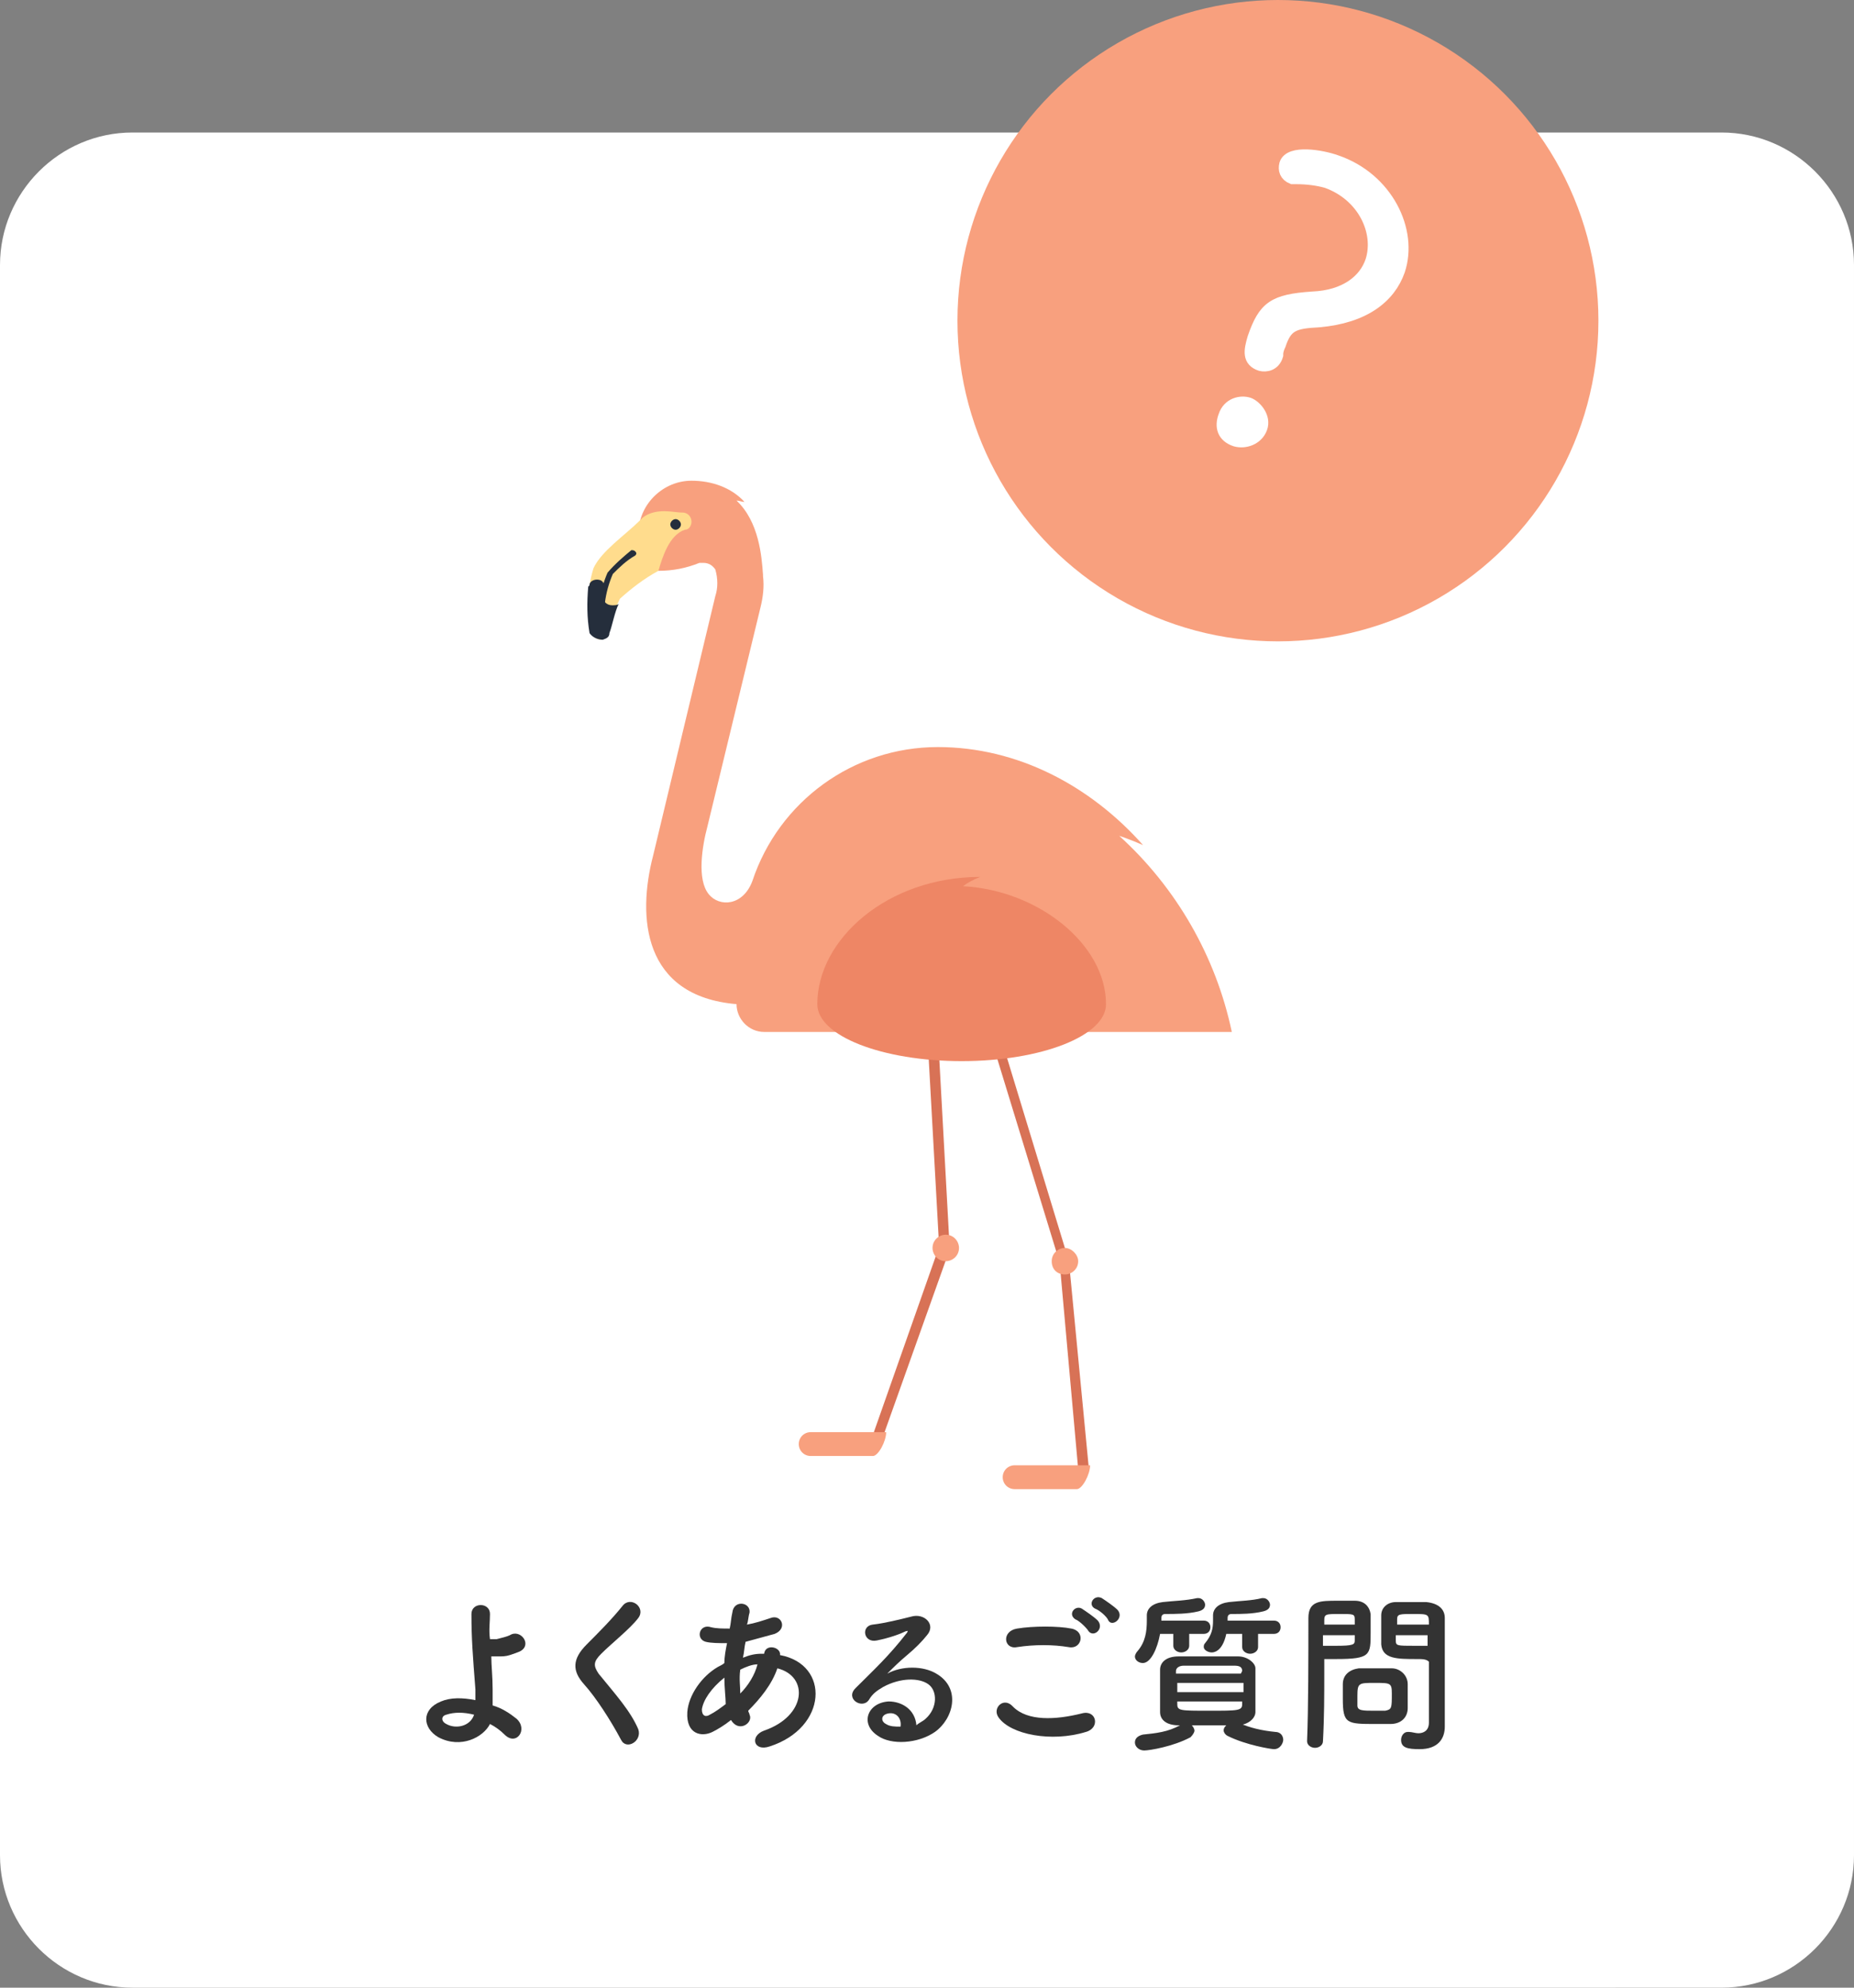 <?xml version="1.0" encoding="utf-8"?>
<!-- Generator: Adobe Illustrator 25.2.1, SVG Export Plug-In . SVG Version: 6.00 Build 0)  -->
<svg version="1.1" id="レイヤー_1" xmlns="http://www.w3.org/2000/svg" xmlns:xlink="http://www.w3.org/1999/xlink" x="0px"
	 y="0px" viewBox="0 0 140 150" style="enable-background:new 0 0 140 150;" xml:space="preserve">
<rect x="0" y="0" width="140" height="150" fill="#808080" stroke="none"/>
<style type="text/css">
	.st0{fill:#FFFFFF;}
	.st1{fill:#333333;}
	.st2{fill:#D87256;}
	.st3{fill:#F8A07E;}
	.st4{fill:#FFDC8D;}
	.st5{fill:#252E3C;}
	.st6{fill:#EE8665;}
	.st7{enable-background:new    ;}
	.st8{fill:none;stroke:#FFFFFF;stroke-miterlimit:10;}
</style>
<g>
	<path id="長方形_283" class="st0" d="M10,10h120c5.5,0,10,4.5,10,10v120c0,5.5-4.5,10-10,10H10c-5.5,0-10-4.5-10-10V20
		C0,14.5,4.5,10,10,10z"/>
	<g>
		<path class="st1" d="M33.1,131.1c-1.2-0.7-1.3-2.1,0.2-2.7c0.7-0.3,1.6-0.3,2.6-0.1c0-0.3,0-0.6,0-0.8c-0.2-2.6-0.3-3.8-0.3-5.7
			c0-0.9,1.4-0.9,1.4,0c0,0.6-0.1,1.2,0,1.9c0.2,0,0.4,0,0.5,0c0.4-0.1,0.8-0.2,1-0.3c0.8-0.5,1.7,0.7,0.8,1.2
			c-0.2,0.1-0.5,0.2-0.8,0.3c-0.3,0.1-0.6,0.1-0.8,0.1c-0.2,0-0.4,0-0.6,0c0,0.7,0.1,1.5,0.1,2.5c0,0.3,0,0.8,0,1.2
			c0.7,0.2,1.3,0.6,1.8,1c0.9,0.8,0,2.1-0.9,1.2c-0.3-0.3-0.7-0.6-1.1-0.8C36.5,131.1,34.8,132,33.1,131.1z M33.7,129.4
			c-0.4,0.1-0.4,0.5,0,0.7c0.7,0.4,1.8,0.2,2.1-0.7C35,129.2,34.3,129.2,33.7,129.4z"/>
		<path class="st1" d="M46.9,131.3c-0.8-1.5-1.9-3.2-2.8-4.2c-0.9-1-0.9-1.9,0.2-3c0.9-0.9,1.9-1.9,2.7-2.9c0.6-0.8,1.8,0.1,1.2,0.9
			c-0.6,0.8-2,1.9-2.8,2.7c-0.6,0.6-0.6,0.9-0.2,1.5c1.3,1.6,2.4,2.8,3,4.2C48.5,131.4,47.3,132.1,46.9,131.3z"/>
		<path class="st1" d="M55.2,129.8c-0.5,0.4-1,0.7-1.4,0.9c-0.8,0.4-2,0.2-1.9-1.5c0.1-1.3,1.1-2.7,2.3-3.4c0.2-0.1,0.4-0.2,0.5-0.3
			c0-0.5,0.1-1,0.2-1.5c-0.6,0-1.2,0-1.6-0.1c-0.8-0.2-0.5-1.4,0.4-1.1c0.4,0.1,0.9,0.1,1.4,0.1c0.1-0.4,0.1-0.8,0.2-1.2
			c0.1-1,1.4-0.8,1.3,0c-0.1,0.3-0.1,0.7-0.2,0.9c0.6-0.1,1.2-0.3,1.8-0.5c0.8-0.3,1.3,0.8,0.3,1.2c-0.7,0.2-1.5,0.4-2.2,0.6
			c-0.1,0.4-0.1,0.8-0.2,1.2c0.5-0.2,0.9-0.3,1.4-0.3c0.1,0,0.1,0,0.2,0v0c0.1-0.8,1.3-0.5,1.2,0.1c3.8,0.7,3.6,5.5-0.8,6.9
			c-1.2,0.4-1.5-0.8-0.4-1.2c3.2-1.1,3.4-4.1,1-4.7c-0.4,1.2-1.3,2.3-2.2,3.2c0,0.1,0.1,0.2,0.1,0.3C56.9,130,55.8,130.8,55.2,129.8
			L55.2,129.8z M54.7,126.6c-1,0.8-1.6,1.7-1.7,2.4c0,0.5,0.3,0.6,0.6,0.4c0.4-0.2,0.8-0.5,1.2-0.8
			C54.8,128.1,54.7,127.4,54.7,126.6z M57.2,125.6c-0.4,0-0.9,0.2-1.3,0.4c-0.1,0.7,0,1.2,0,1.8C56.5,127.2,57,126.4,57.2,125.6
			L57.2,125.6z"/>
		<path class="st1" d="M69.9,129.7c0.9-0.8,0.9-2.1,0.2-2.6c-0.7-0.5-2.1-0.5-3.4,0.2c-0.5,0.3-0.8,0.5-1.1,1
			c-0.5,0.7-1.8-0.1-1-0.9c1.4-1.4,2.5-2.4,3.9-4.2c0.1-0.2,0-0.1-0.1-0.1c-0.4,0.2-1.2,0.5-2.2,0.7c-1,0.2-1.2-1.1-0.3-1.2
			c0.9-0.1,2.1-0.4,2.9-0.6c1-0.3,1.9,0.6,1.2,1.4c-0.4,0.5-0.9,1-1.5,1.5s-1,0.9-1.5,1.4c1.1-0.6,2.7-0.6,3.7,0
			c1.9,1.1,1.3,3.4-0.1,4.4c-1.3,0.9-3.3,1-4.3,0.3c-1.4-0.9-0.8-2.5,0.8-2.6c1,0,2,0.6,2.1,1.8C69.4,130,69.7,129.9,69.9,129.7z
			 M67.1,129.3c-0.6,0.1-0.6,0.6-0.2,0.8c0.3,0.2,0.7,0.2,1.1,0.2C68.1,129.7,67.7,129.2,67.1,129.3z"/>
		<path class="st1" d="M75.4,129.6c-0.5-0.7,0.4-1.6,1.1-0.8c1.1,1.1,3.2,1,5.2,0.5c1.1-0.3,1.4,1.1,0.3,1.4
			C79.4,131.5,76.3,130.9,75.4,129.6z M76.8,124.3c-1,0.2-1.2-1.2,0-1.4c1.2-0.2,3.1-0.2,4.1,0c1.1,0.2,0.8,1.6-0.2,1.4
			C79.5,124.1,78.1,124.1,76.8,124.3z M82.2,123.1c-0.1-0.2-0.7-0.8-1-0.9c-0.6-0.4,0-1.1,0.5-0.8c0.3,0.2,0.9,0.6,1.2,0.9
			C83.4,122.9,82.6,123.6,82.2,123.1z M82.7,121.4c-0.6-0.3-0.1-1.1,0.5-0.8c0.3,0.2,0.9,0.6,1.2,0.9c0.5,0.6-0.4,1.3-0.7,0.8
			C83.6,122,83,121.5,82.7,121.4z"/>
		<path class="st1" d="M89.8,123.3l0,0.9c0,0.3-0.3,0.5-0.6,0.5c-0.3,0-0.6-0.2-0.6-0.5l0-0.9h-1c-0.2,1.1-0.7,2.2-1.3,2.2
			c-0.3,0-0.6-0.2-0.6-0.5c0-0.1,0.1-0.3,0.2-0.4c0.6-0.7,0.7-1.5,0.7-2.3c0-0.1,0-0.3,0-0.4c0,0,0,0,0,0c0-0.5,0.4-0.9,1.2-1
			c0.9-0.1,1.7-0.1,2.6-0.3c0,0,0.1,0,0.1,0c0.3,0,0.5,0.3,0.5,0.5c0,0.2-0.1,0.4-0.5,0.5c-0.8,0.2-1.8,0.2-2.5,0.2
			c-0.2,0-0.3,0.1-0.3,0.3c0,0.1,0,0.2,0,0.2l3.2,0c0.3,0,0.5,0.2,0.5,0.5s-0.2,0.5-0.5,0.5H89.8z M93.5,130
			c0.9,0.4,1.8,0.6,2.8,0.7c0.4,0,0.6,0.3,0.6,0.6c0,0.2-0.2,0.7-0.7,0.7c-0.2,0-2.1-0.3-3.5-1c-0.2-0.1-0.3-0.3-0.3-0.4
			c0-0.2,0.1-0.3,0.2-0.4c-0.4,0-0.9,0-1.3,0c-0.4,0-0.8,0-1.3,0c0.1,0.1,0.2,0.3,0.2,0.4s-0.1,0.3-0.3,0.5c-1.3,0.7-3.1,1-3.5,1
			c-0.4,0-0.7-0.3-0.7-0.6c0-0.3,0.2-0.5,0.6-0.6c1-0.1,1.9-0.2,2.8-0.7l-0.1,0c-0.9,0-1.4-0.4-1.4-1c0-0.5,0-1,0-1.5
			c0-0.6,0-1.2,0-1.7c0-0.5,0.4-1,1.4-1c0.7,0,1.5,0,2.2,0c0.7,0,1.5,0,2.3,0c0.7,0,1.3,0.5,1.3,0.9c0,0.5,0,1.1,0,1.6s0,1.1,0,1.7
			c0,0.5-0.6,1-1.4,1L93.5,130z M88.9,127v0.7h5c0-0.2,0-0.4,0-0.7H88.9z M93.8,126.1c0-0.3-0.2-0.4-0.6-0.4c-0.6,0-1.2,0-1.9,0
			s-1.3,0-1.9,0c-0.4,0-0.6,0.2-0.6,0.4v0.2h4.9L93.8,126.1z M88.9,128.4v0.2c0,0.5,0.2,0.5,2.4,0.5c2.2,0,2.5,0,2.5-0.5
			c0-0.1,0-0.2,0-0.2H88.9z M95,123.3l0,1c0,0.3-0.3,0.5-0.6,0.5s-0.6-0.2-0.6-0.5l0-1h-1.2c-0.3,1.4-1,1.4-1.1,1.4
			c-0.3,0-0.6-0.2-0.6-0.4c0-0.1,0-0.2,0.1-0.3c0.5-0.6,0.6-1.1,0.6-1.7c0-0.1,0-0.3,0-0.4c0,0,0,0,0,0c0-0.5,0.4-0.9,1.2-1
			c0.9-0.1,1.7-0.1,2.5-0.3c0,0,0.1,0,0.1,0c0.3,0,0.5,0.3,0.5,0.5c0,0.2-0.1,0.4-0.5,0.5c-0.8,0.2-1.7,0.2-2.4,0.2
			c-0.2,0-0.3,0.1-0.3,0.3c0,0.1,0,0.2,0,0.2l3.5,0c0.3,0,0.5,0.2,0.5,0.5s-0.2,0.5-0.5,0.5H95z"/>
		<path class="st1" d="M99.3,131.9c-0.3,0-0.6-0.2-0.6-0.5c0,0,0,0,0,0c0.1-2.4,0.1-6.5,0.1-9.3c0-1.3,0.9-1.3,2.2-1.3
			c0.5,0,1,0,1.3,0c0.7,0,1.1,0.4,1.2,1c0,0.5,0,0.9,0,1.4c0,1.7,0,2-2.6,2c-0.3,0-0.7,0-0.9,0c0,0.3,0,0.7,0,1.2c0,1.4,0,3.2-0.1,5
			C99.9,131.7,99.6,131.9,99.3,131.9z M102.3,122.6c0-0.2,0-0.3,0-0.4c0-0.4-0.1-0.4-1.1-0.4c-1.1,0-1.2,0-1.2,0.5
			c0,0.1,0,0.2,0,0.3H102.3z M99.9,123.4v0.8c0.2,0,0.6,0,1,0c1.3,0,1.4-0.1,1.4-0.4c0-0.1,0-0.3,0-0.4H99.9z M105,130.1
			c-0.3,0-0.7,0-1.1,0c-2.2,0-2.5,0-2.5-1.9c0-0.4,0-0.7,0-1.1c0-0.7,0.5-1.1,1.2-1.2c0.3,0,0.8,0,1.3,0c0.5,0,0.9,0,1.2,0
			c0.6,0,1.2,0.5,1.2,1.2c0,0.3,0,0.7,0,1.1c0,0.2,0,0.5,0,0.7C106.3,129.6,105.8,130.1,105,130.1z M105.1,127.8
			c0-0.8-0.1-0.8-1.3-0.8c-1.2,0-1.3,0-1.3,1c0,0.3,0,0.5,0,0.7c0,0.4,0.4,0.4,1.3,0.4c0.3,0,0.6,0,0.8,0
			C105.1,129,105.1,128.9,105.1,127.8z M107,125.2c-1.5,0-2.6,0-2.7-1.1c0-0.3,0-0.5,0-0.8c0-0.5,0-1,0-1.4c0-0.6,0.5-1,1.1-1
			c0.2,0,0.8,0,1.3,0c0.4,0,0.7,0,1,0c1,0.1,1.4,0.6,1.4,1.2c0,0.3,0,0.6,0,1c0,2,0,4,0,5.6c0,0.6,0,1.2,0,1.6
			c0,0.9-0.5,1.7-1.9,1.7c-0.9,0-1.4-0.1-1.4-0.7c0-0.3,0.2-0.6,0.5-0.6c0,0,0.1,0,0.1,0c0.2,0,0.5,0.1,0.7,0.1
			c0.4,0,0.8-0.2,0.8-0.8c0-0.5,0-1.1,0-1.6c0-0.9,0-1.7,0-2.5c0-0.2,0-0.4,0-0.5C107.7,125.2,107.4,125.2,107,125.2z M107.9,122.6
			c0-0.8,0-0.8-1.2-0.8c-1,0-1.2,0-1.2,0.4c0,0.1,0,0.3,0,0.4H107.9z M107.9,123.4h-2.5c0,0.2,0,0.3,0,0.4c0,0.4,0.1,0.4,1.4,0.4
			c0.4,0,0.8,0,1,0V123.4z"/>
	</g>
	<g id="グループ_660" transform="translate(44.417 36.277)">
		<path id="パス_49769" class="st2" d="M26.4,41.6h-0.8l0.9,16.2l-5,14.2l0.7,0.3L27.3,58L26.4,41.6z"/>
		<path id="パス_49770" class="st2" d="M36.3,58.9L31,41.5l-0.7,0.2L35.6,59L37,74.6l0.8-0.1L36.3,58.9z"/>
		<path id="パス_49771" class="st3" d="M26,57.9c0-0.6,0.5-1,1-1c0.6,0,1,0.5,1,1c0,0.6-0.5,1-1,1l0,0C26.4,58.9,26,58.4,26,57.9
			L26,57.9z"/>
		<path id="パス_49772" class="st3" d="M16.8,71.8c-0.5,0-0.9,0.4-0.9,0.9s0.4,0.9,0.9,0.9h4.7c0.4,0,1-1.1,1-1.8H16.8z"/>
		<path id="パス_49773" class="st3" d="M35,58.9c0-0.6,0.5-1,1-1s1,0.5,1,1c0,0.6-0.5,1-1,1l0,0C35.4,59.9,35,59.5,35,58.9z"/>
		<path id="パス_49774" class="st3" d="M32.2,74.3c-0.5,0-0.9,0.4-0.9,0.9s0.4,0.9,0.9,0.9h4.7c0.4,0,1-1.1,1-1.8H32.2z"/>
		<path id="パス_49775" class="st3" d="M40.1,26.8c0.6,0.2,1.1,0.4,1.8,0.7c-4-4.5-9.5-7.4-15.5-7.4c-6.4,0-12,4.1-14,10.1l0,0
			c-0.7,1.9-2.5,2-3.3,1c-0.9-1.1-0.5-3.6-0.1-5.1l4-16.5l0,0c0.2-0.8,0.3-1.6,0.2-2.4l0,0l0,0V7.1c-0.1-1.4-0.3-4-2-5.6
			c0.2,0,0.4,0.1,0.6,0.1c-1-1.1-2.5-1.6-4-1.6c-2.1,0-3.9,1.7-4,3.8c0,1.2,0.6,2.3,1.5,3c1.1,0,2.1-0.2,3.1-0.6l0,0
			c0.1,0,0.2,0,0.3,0c0.4,0,0.7,0.2,0.9,0.5c0.2,0.7,0.2,1.4,0,2l0,0l0,0L4.9,28.3c-1.2,4.6-0.8,10.6,6.3,11.2l0,0
			c0,1.1,0.9,2.1,2.1,2.1h35.3C47.4,35.9,44.4,30.7,40.1,26.8z"/>
		<path id="パス_49776" class="st4" d="M7.8,3.1c0-0.4-0.3-0.7-0.7-0.7l0,0H7l0,0C6.5,2.4,5.1,2,4.1,2.8C4,2.9,4,2.9,3.9,3
			C2.8,4.1,1,5.3,0.4,6.6c-0.5,1.6-0.5,3.2-0.2,4.8l0,0l0,0C0.3,11.8,0.7,12,1,12c0.3-0.1,0.5-0.2,0.5-0.5l0,0
			C1.7,10.6,2,9.7,2.4,8.9c0.9-0.8,1.8-1.5,2.9-2.1c0.3-1,0.8-2.7,2-3.1l0,0C7.6,3.7,7.8,3.4,7.8,3.1z"/>
		<path id="パス_49777" class="st5" d="M6.2,3.3c0-0.2,0.2-0.4,0.4-0.4S7,3.1,7,3.3S6.8,3.7,6.6,3.7S6.2,3.5,6.2,3.3L6.2,3.3z"/>
		<path id="パス_49778" class="st5" d="M1.8,9.4c-0.4,0-0.7-0.3-0.7-0.7l0,0c0-0.1,0.1-0.3,0.1-0.4c0.1-0.3,0-0.7-0.3-0.8
			c-0.3-0.1-0.7,0-0.8,0.3c0,0.1,0,0.1-0.1,0.2l0,0c-0.1,1.2-0.1,2.3,0.1,3.5l0,0l0,0c0.2,0.3,0.6,0.5,1,0.5
			c0.3-0.1,0.5-0.2,0.5-0.5l0,0C1.8,11,2,9.9,2.3,9.3C2.2,9.4,2,9.4,1.8,9.4z"/>
		<g id="グループ_659" transform="translate(0.858 5.24)">
			<path id="パス_49779" class="st5" d="M0.2,4.1L0.2,4.1C0.1,4.1,0,4,0,3.9c0.1-0.8,0.3-1.5,0.6-2.2C1.2,1,1.8,0.5,2.4,0
				c0.1,0,0.2,0,0.3,0.1s0.1,0.2,0,0.3l0,0C2,0.8,1.5,1.3,1,1.8C0.7,2.5,0.5,3.2,0.4,4C0.4,4,0.3,4.1,0.2,4.1z"/>
		</g>
		<path id="パス_49780" class="st6" d="M28.3,30.6c0.4-0.3,0.8-0.5,1.3-0.7c-7,0-12.3,4.7-12.3,9.6c0,2.4,4.9,4.3,10.9,4.3
			s10.9-1.9,10.9-4.3C39.1,35,34,30.9,28.3,30.6z"/>
	</g>
	<circle id="楕円形_116" class="st3" cx="96.5" cy="24.2" r="24.2"/>
	<g class="st7">
		<path class="st0" d="M93.3,33.2c-0.9-0.3-1.1-1-0.8-1.8c0.3-0.9,1.2-1.1,1.8-0.9c0.5,0.2,1.2,1,0.9,1.8
			C94.9,33.1,94,33.4,93.3,33.2z M94.7,25.5c0.8-2.3,1.5-2.8,4.4-3c2.5-0.1,4-1.3,4.5-2.8c0.7-2.2-0.6-5-3.4-6
			c-0.7-0.2-1.5-0.3-2.3-0.3c-0.1,0-0.2,0-0.3,0c-0.5-0.2-0.6-0.6-0.5-1c0.3-1,2.7-0.6,3.8-0.2c3.8,1.3,5.7,5.2,4.7,8.2
			c-0.7,2-2.6,3.5-6,3.8c-1.9,0.1-2.5,0.3-3,1.8c-0.1,0.2-0.2,0.5-0.2,0.7v0.1c-0.2,0.7-0.8,0.8-1.2,0.7
			C94.3,27.2,94.4,26.5,94.7,25.5z"/>
	</g>
	<g class="st7">
		<path class="st8" d="M93.3,33.2c-0.9-0.3-1.1-1-0.8-1.8c0.3-0.9,1.2-1.1,1.8-0.9c0.5,0.2,1.2,1,0.9,1.8
			C94.9,33.1,94,33.4,93.3,33.2z M94.7,25.5c0.8-2.3,1.5-2.8,4.4-3c2.5-0.1,4-1.3,4.5-2.8c0.7-2.2-0.6-5-3.4-6
			c-0.7-0.2-1.5-0.3-2.3-0.3c-0.1,0-0.2,0-0.3,0c-0.5-0.2-0.6-0.6-0.5-1c0.3-1,2.7-0.6,3.8-0.2c3.8,1.3,5.7,5.2,4.7,8.2
			c-0.7,2-2.6,3.5-6,3.8c-1.9,0.1-2.5,0.3-3,1.8c-0.1,0.2-0.2,0.5-0.2,0.7v0.1c-0.2,0.7-0.8,0.8-1.2,0.7
			C94.3,27.2,94.4,26.5,94.7,25.5z"/>
	</g>
</g>
</svg>
